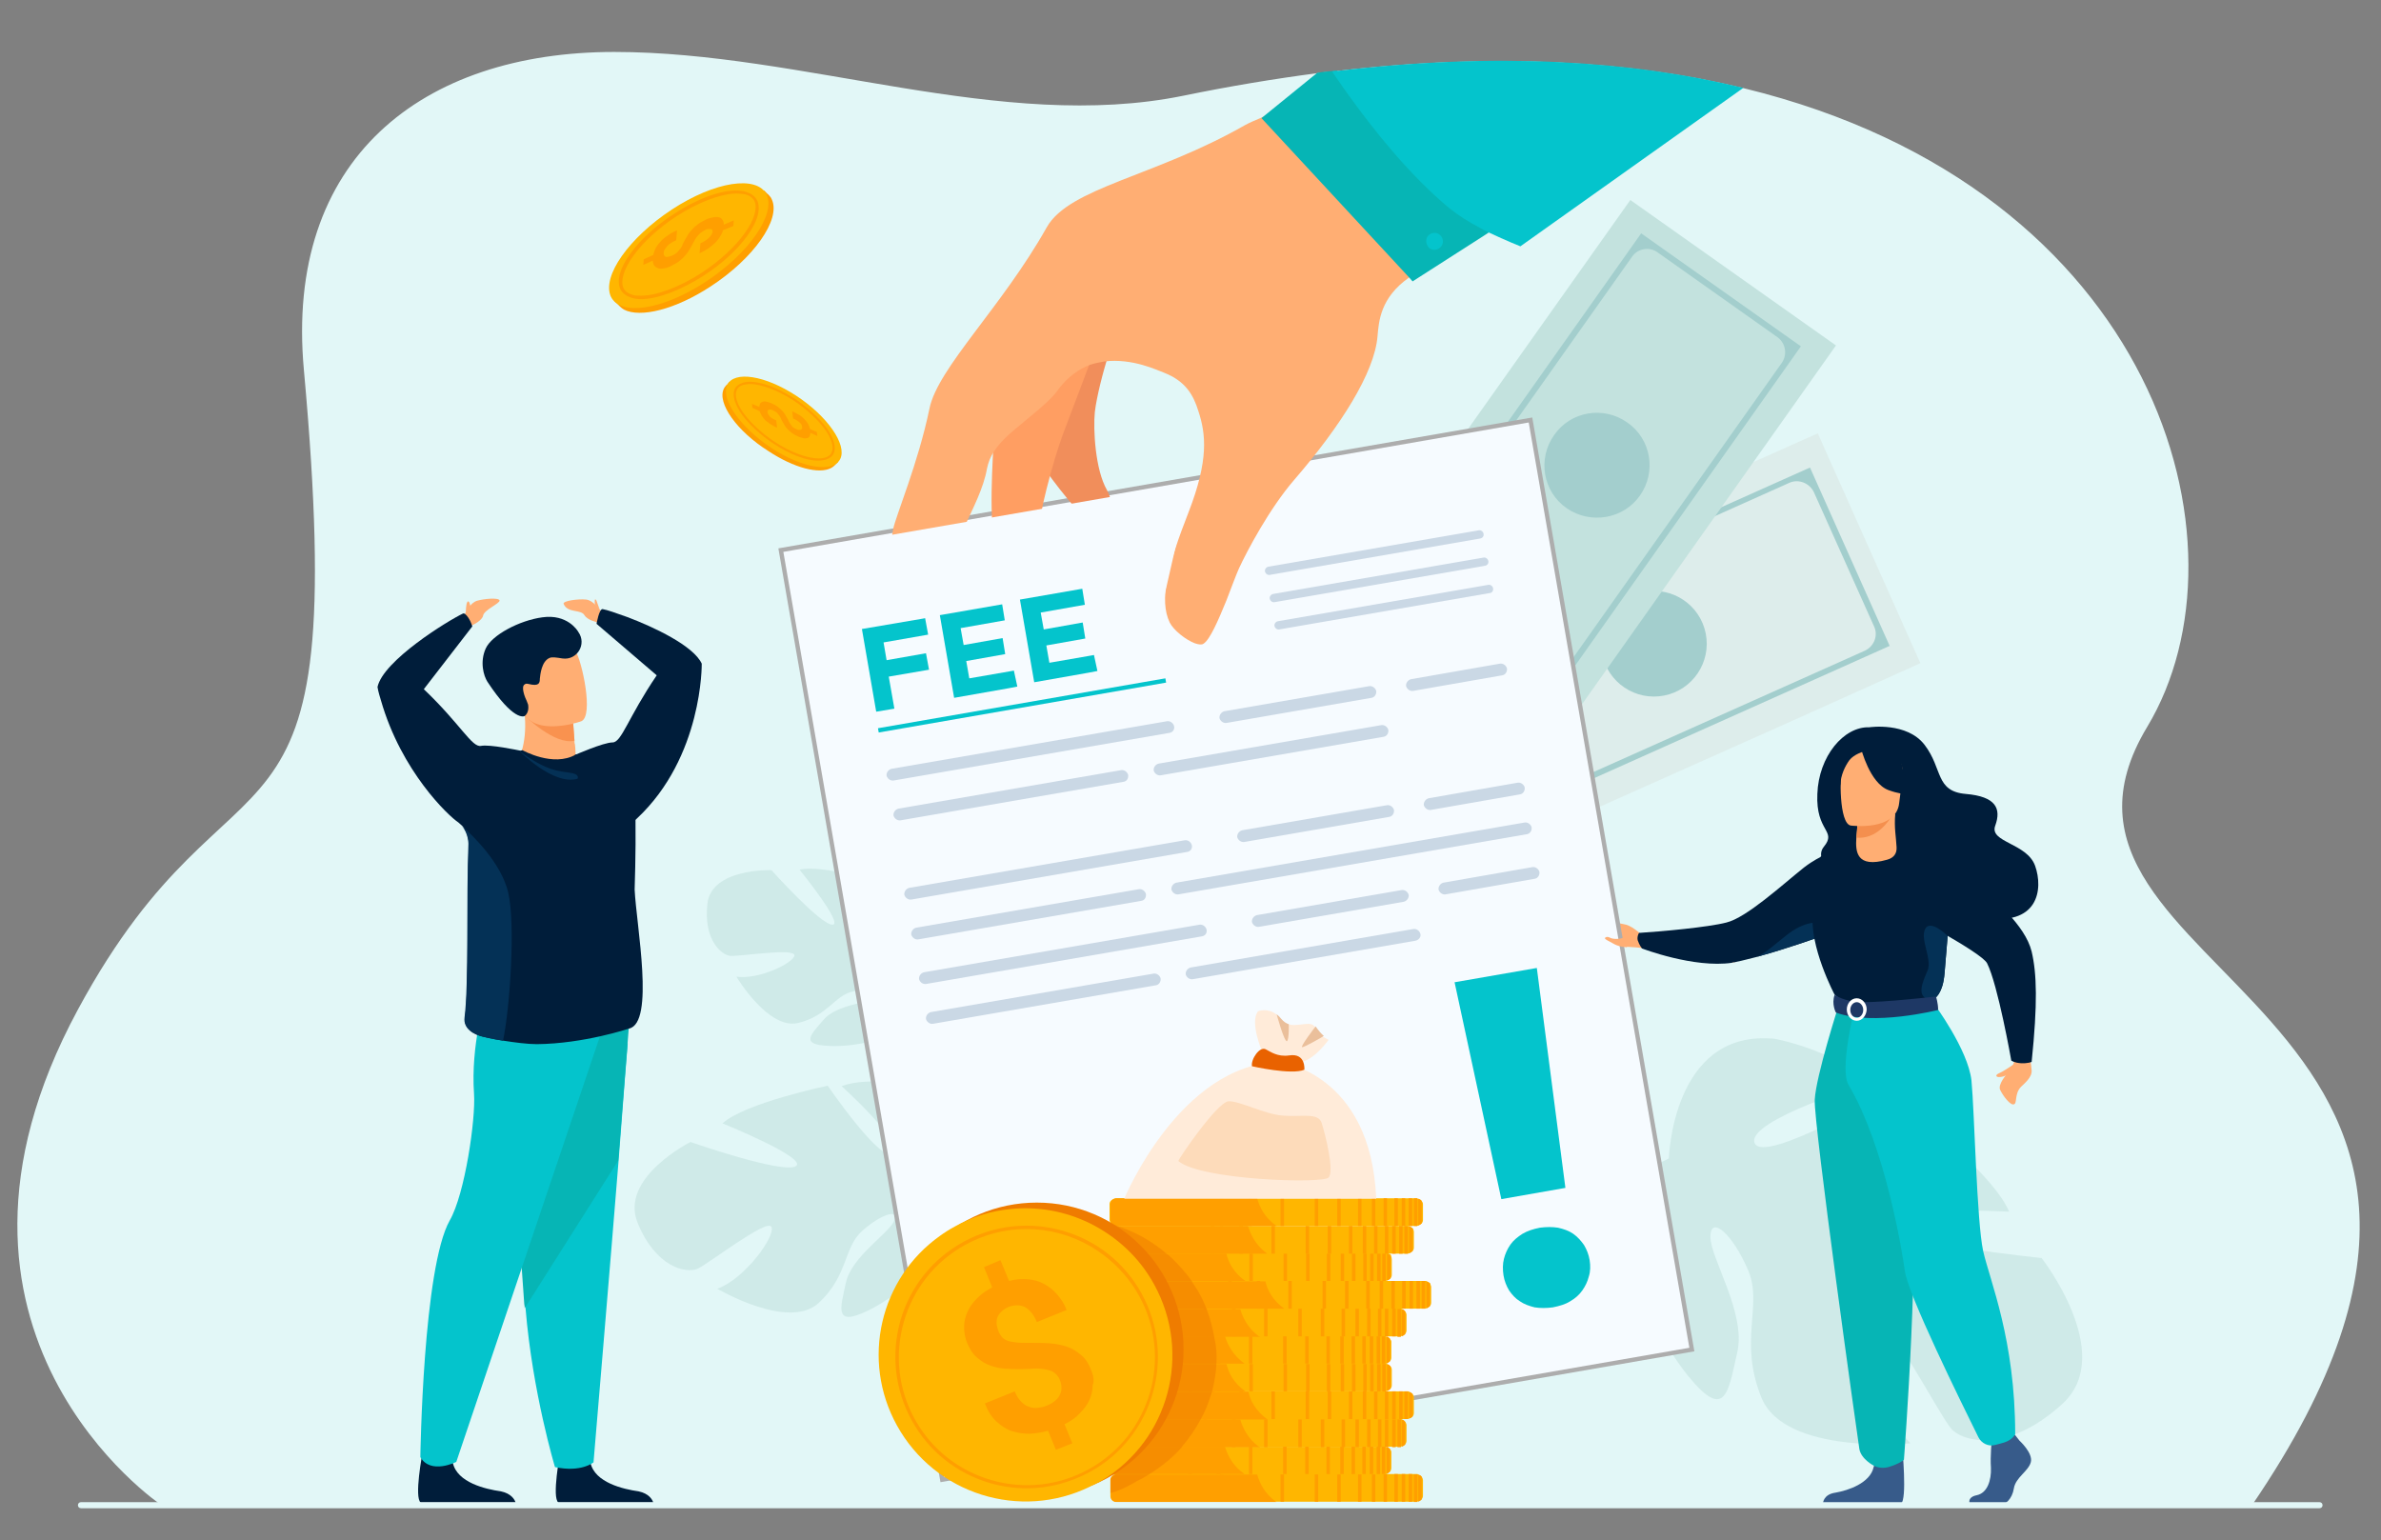 <?xml version="1.0" encoding="utf-8"?>
<!-- Generator: Adobe Illustrator 24.3.0, SVG Export Plug-In . SVG Version: 6.00 Build 0)  -->
<svg version="1.1" id="Layer_1" xmlns="http://www.w3.org/2000/svg" xmlns:xlink="http://www.w3.org/1999/xlink" x="0px" y="0px"
	 viewBox="0 0 550 355.8" style="enable-background:new 0 0 550 355.8;" xml:space="preserve">
<rect x="0" y="0" width="550" height="355.8" fill="#808080" stroke="none"/>
<style type="text/css">
	.st0{fill:#E2F7F7;}
	.st1{opacity:0.62;fill:#C3E2DE;enable-background:new    ;}
	.st2{fill:#DDEDEB;}
	.st3{fill:#A3CECD;}
	.st4{fill:#C3E2DE;}
	.st5{fill:#001D3A;}
	.st6{fill:#FFAE73;}
	.st7{fill:#043156;}
	.st8{fill:#F8CAA4;}
	.st9{fill:#375B8A;}
	.st10{fill:#06B5B5;}
	.st11{fill:#04C4CC;}
	.st12{fill:#F48F4E;}
	.st13{fill:#1E3865;}
	.st14{fill:#FFFFFF;}
	.st15{fill:#F9924F;}
	.st16{fill:#891D1C;}
	.st17{fill:#FF9F00;}
	.st18{fill:#FFB600;}
	.st19{fill:#F6FBFF;stroke:#ADADAD;stroke-width:1;stroke-miterlimit:10;}
	.st20{fill:#CAD8E5;}
	.st21{fill:#F18E5B;}
	.st22{fill:#FF9E62;}
	.st23{fill:#F6FBFF;}
	.st24{fill:#FFEBD9;}
	.st25{fill:#E96200;}
	.st26{fill:#EABF9B;}
	.st27{fill:#FDDBBA;}
	.st28{opacity:0.5;fill:#EF7C00;enable-background:new    ;}
	.st29{fill:#EF7C00;}
</style>
<g>
	<path class="st0" d="M520.2,347.7H37.3c0,0-59.6-39.9-19.3-114.5c36.7-68,63.3-25.6,52.2-147.7C65.7,36.6,97.6,12,141.9,12
		c43.7,0,89.4,18.7,131.5,10.1c10.7-2.2,21-3.9,30.9-5.2c1.2-0.2,2.3-0.3,3.5-0.4c0.3,0,0.6-0.1,1-0.1c37-4.3,68.2-2.3,94.1,4
		C498.4,43.7,521.2,126,496,167.9C461,226,599.4,231.7,520.2,347.7z"/>
	<path class="st1" d="M431.6,250.2c0,0-28.2,8.6-26.3,13.8s30.8-11.8,30.8-11.8s24,17.9,28,27.7c0,0-32.8-1.7-29.7,2.8
		c3.1,4.5,37.2,7.9,37.2,7.9s17.3,22.1,4.9,33.6c-12.5,11.5-23,9-25.8,5.8s-14.7-26.6-17.4-24.4c-2.7,2.2,0.7,20.4,8,27.8
		c0,0-28.9,2.8-34.4-10.5c-5.4-13.3,0.4-21.4-3.1-29.5c-3.5-8.2-8.6-12.8-8.7-7.8s8.3,17.6,6.2,26.8c-2.1,9.2-2.7,16-11.3,5.5
		c-8.6-10.5-18.1-32.5-11.3-41.4c0.3-0.4,0.6-0.8,0.9-1.1c-0.6,0.6-0.9,1.1-0.9,1.1c-2.4-1.5-10.2-1.6-16-1.4
		c-1,0.1-2.3,0.2-4.2,0.2l0,0c-0.8,0-1.5,0.1-2,0.1c-12.6,1.3-29.4,12.9-29.4,12.9l-2-2.2c15.2-15,35.2-13,35.2-13
		c15.1,0.2,25.2-5.5,25.2-5.5s0.8-29.3,23.6-27.7C409.1,239.6,424.2,242.6,431.6,250.2z"/>
	<g>
		<polygon class="st2" points="319.2,145.1 343,198.2 413.8,166.6 413.8,166.6 443.6,153.2 419.9,100.1 364.1,125 		"/>
		<g>
			<path class="st3" d="M418.1,108l18.4,41.2L346,189.7l-18.4-41.2L418.1,108z M350.5,186.2l80.3-35.9c2.1-1,3.1-3.5,2.1-5.6
				l-13.9-31c-1-2.1-3.5-3.1-5.6-2.2l-80.2,35.9c-2.1,0.9-3.1,3.4-2.1,5.5L345,184C346,186.2,348.4,187.2,350.5,186.2z"/>
		</g>
		
			<ellipse transform="matrix(0.981 -0.193 0.193 0.981 -21.526 76.38)" class="st3" cx="382.1" cy="148.9" rx="12.2" ry="12.2"/>
	</g>
	<g>
		<polygon class="st4" points="312.9,136.2 360.4,169.8 405.2,106.5 405.2,106.5 424.1,79.8 376.6,46.2 341.3,96 		"/>
		<g>
			<path class="st3" d="M379.1,53.9L416,80l-57.2,80.9l-36.9-26.1L379.1,53.9z M360.8,155.6l50.8-71.8c1.3-1.9,0.9-4.5-1-5.9
				l-27.7-19.6c-1.9-1.4-4.6-0.9-5.9,1l-50.8,71.8c-1.3,1.9-0.9,4.5,1,5.8l27.8,19.7C356.9,157.9,359.5,157.5,360.8,155.6z"/>
		</g>
		<path class="st3" d="M378.8,114.5c3.9-5.5,2.6-13.1-2.9-16.9c-5.5-3.9-13.1-2.6-16.9,2.9c-3.9,5.5-2.6,13.1,2.9,16.9
			C367.4,121.2,375,119.9,378.8,114.5z"/>
	</g>
	<g>
		<path class="st5" d="M431.8,168c0,0,8.7-1.3,12.8,4.1c4.2,5.5,2.4,10.7,9.5,11.3c7,0.6,8.2,3.4,6.8,7.3c-1.5,3.9,7.3,4,9.2,9.3
			c1.9,5.3,0.9,14.3-12.4,11.9c-13.4-2.4-18.3-10.5-24.5-8.4c-6.2,2.2-15-4.1-11.9-7.9c3.1-3.8-1.9-3.4-1.5-12.2
			C420.1,174.7,425.9,167.8,431.8,168z"/>
		<path class="st6" d="M379.9,216.6c0,0-2.4-2.5-4.3-3c-2.1-0.5-5-1-5.4-0.4c-0.4,0.8,3.4,2.1,3.9,3s-0.3,0.8-1.8,0.7
			s-0.9,0.4-0.7,0.4c0.3,0.1,2.4,1.2,3.1,1.3c0.2,0,0.5,0.1,1,0.1c1.1,0.1,2.7,0.1,4.1,0.4C379.9,219.2,380.4,217.5,379.9,216.6z"/>
		<path class="st5" d="M378.3,217.2c0.4,1.2,1,1.9,1,1.9s12,4.6,20.8,3.3c0.3,0,0.6-0.1,0.9-0.2c1.6-0.3,3.3-0.8,5-1.2
			c7.3-2,14.7-4.7,14.7-4.7s0.2-0.6,0.4-1.6c0.9-4.2,3-15.1-0.4-16.8c0,0-1.8,0.8-4,2.5c-5,4-13.3,11.6-17.9,12.7
			c-4.2,1.1-15.3,2.1-20.2,2.4C378.6,215.5,378.1,216.3,378.3,217.2z"/>
		<path class="st7" d="M412.6,216.1c-2.7,2.1-4.4,3.8-6.7,4.9c7.3-2,14.7-4.7,14.7-4.7s0.2-0.6,0.4-1.6l-0.8-1.6
			C420.2,213.1,416.9,212.6,412.6,216.1z"/>
		<path class="st8" d="M400,222.4c0.3,0,0.6-0.1,0.9-0.2C400.5,222.2,400.2,222.3,400,222.4z"/>
		<path class="st9" d="M466.5,332.8c0,0,3.2,2.9,2.6,5s-3.5,3.5-3.9,6s-2,3.9-3.4,3.9s-6.7,0-6.7,0s-1-1.8,1.5-2.3s3.4-3.5,3.3-6.3
			c-0.2-2.8,0.2-6.5,0.2-6.5l5.3-1.2L466.5,332.8z"/>
		<path class="st9" d="M439.4,334.2c0,0,1.2,12.4-0.3,13.1h-18c0,0,0-2.1,2.9-2.5c2.9-0.5,8-2.2,8.8-5.9
			C433.7,335.1,439.4,334.2,439.4,334.2z"/>
		<path class="st5" d="M423.8,229.8l11.3,8.9l10.8-7.7l0,0l0.9-0.3c0,0,1.8-0.9,2.3-5.1c0.1-0.5,0.4-5,0.8-9.4
			c0.4-4.8,0.8-9.7,0.8-9.7l-6.9-10.2c-14.4-3-23.2,1.5-23.2,1.5s-0.7,5.4-1.8,13C417.8,218.5,423.8,229.8,423.8,229.8z"/>
		<path class="st10" d="M424.7,232.3c0,0-5.2,16.2-5.5,21.7s9.9,78.2,10.3,80.7c0.4,2.4,3.4,3.9,3.4,3.9s1.4,0.8,3.3,0.3
			c2.7-0.8,3.6-1.7,3.6-1.7s4-51.8,1.5-70.3c-2.5-18.5-2.5-34.5-2.5-34.5L424.7,232.3L424.7,232.3z"/>
		<path class="st11" d="M446.7,231.8c0,0,7.9,10.6,8.7,17.8c0.7,7.2,1.2,32.4,2.7,39.4c1.6,7,7.4,20.5,7.4,42.3c0,0-0.6,1.3-2.5,1.9
			c-0.6,0.2-1.4,0.4-2.2,0.6c-1.5,0.4-3.1-0.4-3.8-1.8c-3.9-7.9-16.4-33.2-17-38.5c-0.5-3.7-4.4-28.4-13-42.9
			c-2.1-3.5,1.3-17.3,1.3-17.3L446.7,231.8z"/>
		<path class="st6" d="M435.9,198.6c1.5-0.4,2.3-1.4,2.2-2.9c-0.1-2.3-0.6-4.5-0.3-7.7h-0.5l-8.1,0.7l-0.4,4.9
			C428.6,196.7,428.8,200.6,435.9,198.6z"/>
		<path class="st12" d="M429.2,188.6c0,0-0.1,2.5-0.4,4.9c4.5,0.4,7.3-3.4,8.5-5.5L429.2,188.6z"/>
		<path class="st6" d="M427.5,190.7c0,0,10.5,1.4,11.2-5.2c0.7-6.5,2.6-10.8-4.1-11.9c-6.7-1.1-8.2,1.2-9,3.3
			C424.9,179,424.8,190.2,427.5,190.7z"/>
		<path class="st5" d="M429.9,172.9c0,0,2,8,6.3,9.6s6.3,0.7,6.3,0.7s-3.1-3.1-3.3-7.8C439.3,175.3,432.5,169.5,429.9,172.9z"/>
		<path class="st5" d="M430.5,173.6c0,0-2.2,0.6-3.3,2c-1,1.4-2,3.4-2.1,5.8c0,0-1.6-5.5,1.2-8.1
			C429.3,170.5,430.5,173.6,430.5,173.6z"/>
		<g>
			<path class="st6" d="M465.6,244.1c0,0-0.8,3-1.4,3.4c-0.7,0.5-2.7,3-2.2,4.2c0.7,1.5,2.4,3.7,3.2,3.4c0.8-0.2,0.1-2.4,1.6-4
				c0.8-0.8,2.6-2.2,2.5-3.8s-0.5-3.5-0.5-3.5L465.6,244.1z"/>
			<path class="st6" d="M465.1,245.9c0,0-2.3,1.6-3.3,2c-1.1,0.5-0.6,0.9-0.1,0.9c0.6,0,1.3-0.1,2.3-0.7
				C465,247.4,465.6,245.8,465.1,245.9z"/>
		</g>
		<path class="st5" d="M443.8,196.3c0,0,6.3,1.5,10.4,5.4c6.5,6.1,13.6,12,15.1,18.1c1.2,5.1,1.4,12,0,25.5c0,0-0.9,0.4-2.5,0.3
			c-1.5-0.1-2.2-0.6-2.2-0.6s-3.1-17.6-5.6-22.5c-1.3-2.5-19-11.8-19-11.8L443.8,196.3z"/>
		<path class="st7" d="M445.9,231L445.9,231l0.9-0.3c0,0,1.8-0.9,2.3-5.1c0.1-0.5,0.4-5,0.8-9.4c0,0-4-4-5.2-1.6s1.6,6.8,0.6,9.5
			C444.2,226.7,442.4,230.3,445.9,231z"/>
		<path class="st13" d="M423.8,229.8c0,0,2.1,1.6,6.2,1.7c4.9,0.1,17.2-1.3,17.2-1.3s0.5,1.5,0.5,3.1c0,0-15,3.8-23.6,0.6
			C424.1,234,423,231.9,423.8,229.8z"/>
		<g>
			<path class="st14" d="M428.9,235.8c-1.2,0-2.3-1.1-2.3-2.6c0-1.4,1-2.6,2.3-2.6c1.2,0,2.3,1.1,2.3,2.6
				C431.1,234.7,430.1,235.8,428.9,235.8z M428.9,231.5c-0.8,0-1.5,0.8-1.5,1.8s0.7,1.8,1.5,1.8s1.5-0.8,1.5-1.8
				S429.7,231.5,428.9,231.5z"/>
		</g>
	</g>
	<path class="st1" d="M206,205.3c0,0,4.9,13.8,2.3,14.5c-2.6,0.7-4.3-15.8-4.3-15.8s-14.2-4.4-19.3-3.1c0,0,10.3,12.7,7.6,12.7
		c-2.7,0.1-14.1-12.6-14.1-12.6s-13.9-0.5-14.8,7.8c-0.9,8.3,3.2,11.8,5.3,12s14.9-1.9,14.8-0.1c-0.1,1.7-8.3,5.7-13.4,4.9
		c0,0,7.4,12.4,14.3,10.7c6.9-1.7,8.4-6.4,12.7-7.3c4.3-1,7.6-0.3,5.7,1.2c-2,1.5-9.5,1.8-12.5,5.3s-5.6,5.8,1.1,6.1
		c6.7,0.4,18.3-2.2,19.8-7.5c0.1-0.2,0.1-0.5,0.2-0.7c-0.1,0.4-0.2,0.7-0.2,0.7c1.3,0.5,3.6,3.6,5.3,6c0.2,0.4,0.6,1,1.2,1.7l0,0
		c0.2,0.3,0.4,0.6,0.5,0.8c3.2,5.4,3.5,15.5,3.5,15.5l1.4,0.2c1.5-10.5-5.2-17.9-5.2-17.9c-4.5-6-5.2-11.7-5.2-11.7
		s11.4-8.9,4.1-17.5C216.8,211.3,211.2,206.1,206,205.3z"/>
	<path class="st1" d="M194.4,250.9c0,0,14.4,12.9,11.8,15.5c-2.6,2.5-15-15.6-15-15.6s-19.2,4-24.3,8.7c0,0,20,8.1,16.9,9.9
		s-24.3-5.6-24.3-5.6s-16.5,8.3-12.2,18.7c4.2,10.3,11.2,11.7,13.8,10.6c2.5-1.1,16.1-11.7,17.1-9.7c1,2.1-6.1,12-12.5,14.3
		c0,0,16.4,9.7,23.4,3.3c6.9-6.4,5.7-12.8,10.1-16.7c4.4-3.9,8.7-5.2,7.3-2.2s-9.8,8.2-11.1,14.2s-2.8,10.3,5.2,6.4
		s19.8-14.3,18.2-21.5c-0.1-0.3-0.1-0.6-0.2-0.9c0.2,0.6,0.2,0.9,0.2,0.9c1.9-0.2,6.5,1.9,9.9,3.6c0.5,0.3,1.3,0.7,2.5,1.3l0,0
		c0.5,0.3,0.9,0.5,1.1,0.6c7.1,4.3,13.9,15.8,13.9,15.8l1.8-0.7c-4.9-13.2-17.3-17.5-17.3-17.5c-9-4.1-13.5-10.3-13.5-10.3
		s7.6-17.7-6.3-23.1C210.7,250.9,200.9,248.5,194.4,250.9z"/>
	<g>
		<path class="st6" d="M111.6,142.2c-0.2,1.1-2.3,2.2-2.8,2.3c-0.5-1.3-1.5-2.6-1.5-2.5c0.1-0.1,0.1-0.2,0.2-0.4
			c0.5-0.9,1.4-2.4,2.6-2.8c1.7-0.5,5.1-0.8,5.3-0.1C115.5,139.4,111.8,140.9,111.6,142.2z"/>
		<path class="st5" d="M119.1,347.1H97.2c-1.6-1.1,0.4-11.5,0.4-11.5s6-2.3,7,2.3c1,4.6,7.6,6.1,11.1,6.6
			C118.1,345,118.9,346.4,119.1,347.1z"/>
		<path class="st5" d="M150.9,347.1H129c-1.6-1.1,0.4-11.5,0.4-11.5s6-2.3,7,2.3c1,4.6,7.6,6.1,11.1,6.6
			C149.9,345,150.7,346.4,150.9,347.1z"/>
		<path class="st11" d="M145,241c0,0-1,12.3-2.1,27c-1.6,20.1-5.8,69.8-5.8,69.8s-2.8,2.4-8.9,1.1c0,0-5.2-17.2-6.8-36.7
			c0-0.3,0-0.6-0.1-1c-1.5-19.9-3.7-61.9-3.7-61.9L145,241z"/>
		<path class="st10" d="M145.3,236.8c0,0-1.3,16.5-2.5,31.3l-21.6,34.1c0-0.3,0-0.6-0.1-1c-1.5-19.9-3.7-61.9-3.7-61.9L145.3,236.8z
			"/>
		<path class="st11" d="M140.5,233.7l-35.1,104c0,0-5.9,3-8.3-1.1c0,0,0.6-43.8,6.8-54.7c3.5-6.1,6-23.4,5.6-29.2
			c-0.8-11.4,2.6-22,2.6-22L140.5,233.7z"/>
		<path class="st6" d="M132.1,179.4c-2.4,1.3-4.7,1.3-6.7,0.9c-1.8-0.4-3.4-1.2-4.6-1.9S119,177,119,177s0.1-0.1,0.2-0.3
			c0.7-1.2,2.8-5.5,1.9-12.5c0-0.1,0.7,0,1.7,0.3c3.1,0.7,9.3,2.5,9.6,2.6l0,0c0,0,0.1,1.5,0.3,4.1c0,0.2,0,0.5,0.1,0.7
			c0,0.3,0.1,0.6,0.1,1C133.2,175.5,132.1,179.4,132.1,179.4z"/>
		<path class="st15" d="M132.7,171.1c-4.6,1.1-11.5-5.8-11.5-5.8c0.5-0.4,1-0.7,1.6-0.9c3.1,0.7,9.3,2.5,9.6,2.6l0,0
			C132.4,167,132.5,168.4,132.7,171.1z"/>
		<path class="st6" d="M139,141.4c0,0-1.8-2.7-3.6-2.9s-5.5,0.3-5.2,1c0.9,2.2,4,1.2,4.8,2.6c0.7,1.2,3.1,1.7,3.1,1.7L139,141.4z"/>
		<path class="st6" d="M134.3,166.6c0,0-1.9,0.7-4.3,1c-3.6,0.5-8.2,0.2-9.7-4.1c-2.5-7.2-5.6-11.6,1.6-14.5
			c3.9-1.6,6.4-1.7,8.1-1.1c1.5,0.5,2.3,1.6,3,2.6C134.4,152.7,137.2,165.3,134.3,166.6z"/>
		<path class="st5" d="M133.6,146c2,2.8-0.3,6.6-3.7,6.1c-1.3-0.2-2.4-0.4-3-0.1c-1.8,0.8-2.1,3.8-2.2,4.8c0,1-0.2,1.8-2.6,1.2
			c-0.4-0.1-0.7-0.1-0.9,0.1c-0.9,0.5,0,2.9,0.5,3.9c0.1,0.3,0.2,0.5,0.3,0.8c0.1,0.7,0.1,1.9-0.8,2.6c-0.2,0.1-2.6,1.2-8.6-7.9
			c-0.9-1.4-1.8-4.6-0.4-7.7c1.4-3.1,7.8-6.5,13.1-7.2C131,141.8,133.4,145.6,133.6,146z"/>
		<path class="st5" d="M147.1,189.1c-17.4,16.2-14.3-14.7-14.3-14.7s6.6-2.9,8.7-2.9c2.1,0,3.6-5.8,10.2-15.5l0,0l0,0l-13.9-11.9
			c0,0,0.6-3.5,1.4-3.4c1.1,0.2,3.1,0.9,5.6,1.8c6.4,2.4,15.4,6.7,17.3,10.8C162.1,153.3,162.4,174.8,147.1,189.1z"/>
		<path class="st16" d="M132.3,143.4L132.3,143.4L132.3,143.4z"/>
		<path class="st5" d="M145.3,237.6c0,0-10.4,3.5-21.3,3.6c-2.1,0-5.2-0.4-7.7-0.8c-2.6-0.4-4.6-0.9-4.6-0.9
			c-2.2-0.5-4.6-1.9-4.3-4.4c1-7.6,0.4-27.7,0.9-40.2c0,0,0-2.4-1.5-4.1l0,0c-0.3-0.3-0.6-0.5-0.9-0.8c-2.3-1.5-13.2-11.8-17.9-28.2
			c-0.6-1.9-0.8-3-0.8-3.1l0,0l0,0c1.3-6.1,16.2-15.3,19.8-17c0.1,0,0.2,0,0.4,0.1l0,0c1.2,1,1.7,2.9,1.7,2.9l0,0l-11.2,14.5
			c8.5,8.1,11.1,13.5,13.2,13.1c2-0.4,8.6,1,9.1,1.1c0.2,0,0.3-0.1,0.5-0.1c0,0,7.1,4,12.3,1h0.1c1.3,0.2,10.4,1.7,12.6,4
			c0.8,0.8,1,5.7,1.1,11.1c0.1,7.5-0.2,16.1-0.2,16.1C147,213.8,151.3,236.3,145.3,237.6z"/>
		<path class="st7" d="M120,173.5c0,0,7.8,8,13.4,6.4c0,0,0.7-1.1-1.8-1.4C129.1,178.1,126.4,178.2,120,173.5z"/>
		<path class="st7" d="M116.2,240.4c-2.6-0.4-4.6-0.9-4.6-0.9c-2.2-0.5-4.6-1.9-4.3-4.4c1-7.6,0.4-27.7,0.9-40.2c0,0,0-2.4-1.5-4.1
			c2.4,2.1,9.1,8.5,10.7,15.4C119.1,213.5,117.8,232.8,116.2,240.4z"/>
		<path class="st6" d="M107.6,141.6c0,0,0-2.2,0.4-2.6c0.4-0.4,0.6,0.8,0.7,1.2C108.8,140.6,107.6,141.6,107.6,141.6z"/>
		<path class="st6" d="M138.5,140.7c0,0-0.6-1.5-0.7-1.9c-0.1-0.4-0.4-0.4-0.4-0.2c0,0.3-0.1,0.8,0.1,1.1
			C137.6,140.1,138.5,140.7,138.5,140.7z"/>
	</g>
	<g>
		<path class="st17" d="M178.3,46.1c-0.1-0.3-0.3-0.6-0.5-0.8l0,0l0,0c-0.2-0.2-0.3-0.4-0.5-0.5l-0.8-0.8l-0.2,0.1
			c-3.9-1.9-11.8,0.1-19.9,5.4c-9.8,6.4-16,15.1-14.2,19.8l-0.3,0.2l1.1,1.1c0.1,0.1,0.1,0.1,0.2,0.2l0,0l0,0
			c0.3,0.3,0.6,0.5,0.9,0.7l0,0l0,0c3.8,2,11.9,0,20-5.3C174.1,59.7,180.4,50.7,178.3,46.1z"/>
		<path class="st18" d="M155.2,48.4c9.9-6.5,19.7-8,21.9-3.4c2.1,4.6-4.2,13.6-14.1,20.1c-9.9,6.5-19.7,8-21.9,3.4
			C139,63.8,145.3,54.9,155.2,48.4z"/>
		<g>
			<path class="st17" d="M148.1,69.1c-0.8,0-1.5-0.1-2.2-0.3c-1.2-0.4-2.1-1-2.6-2c-0.9-2-0.1-4.9,2.3-8.2c2.3-3.2,5.9-6.5,10.1-9.2
				l0,0c6.4-4.2,12.9-6.2,16.6-5.1c1.2,0.4,2.1,1,2.6,2c0.9,2,0.1,4.9-2.3,8.2c-2.3,3.2-5.9,6.5-10.1,9.2
				C157.2,67.1,151.8,69.1,148.1,69.1z M170.2,44.7c-3.6,0-8.9,2-14,5.3c-4.1,2.7-7.6,5.9-9.9,9.1c-2.2,3-3,5.8-2.3,7.4
				c0.4,0.8,1.1,1.3,2.1,1.6c0.6,0.2,1.2,0.2,2,0.2c3.6,0,8.9-2,14-5.3c4.1-2.7,7.6-5.9,9.9-9.1c2.2-3,3-5.8,2.3-7.4
				c-0.4-0.8-1.1-1.3-2.1-1.6C171.5,44.8,170.9,44.7,170.2,44.7z"/>
		</g>
		<g>
			<path class="st17" d="M155.1,59.1c0.3-0.1,0.6-0.3,0.8-0.4c0.2-0.2,0.5-0.3,0.7-0.6c0.2-0.2,0.4-0.5,0.6-0.7
				c0.2-0.3,0.4-0.6,0.5-1c0.3-0.6,0.6-1.2,1-1.8c0.3-0.6,0.7-1.1,1.1-1.5c0.4-0.5,0.9-0.9,1.4-1.3c0.5-0.4,1.2-0.7,1.9-1.1
				c0.6-0.3,1.2-0.4,1.7-0.5s0.9-0.1,1.3,0c0.4,0.1,0.6,0.3,0.8,0.6s0.3,0.6,0.3,1.1l2.3-1l-0.1,1.3l-2.4,1c-0.1,0.5-0.4,1-0.7,1.5
				s-0.7,1-1.1,1.4c-0.5,0.4-1,0.9-1.6,1.3c-0.6,0.4-1.3,0.8-2,1.1l0.2-2.3c0.9-0.4,1.5-0.8,2-1.3s0.7-0.9,0.8-1.3
				c0-0.2,0-0.4-0.1-0.5s-0.2-0.2-0.4-0.2s-0.4,0-0.6,0c-0.2,0.1-0.5,0.1-0.7,0.3c-0.3,0.1-0.5,0.3-0.7,0.4
				c-0.2,0.1-0.4,0.3-0.6,0.5c-0.2,0.2-0.4,0.5-0.6,0.7c-0.2,0.3-0.4,0.6-0.6,1c-0.3,0.6-0.7,1.2-1,1.8c-0.3,0.5-0.7,1.1-1.1,1.5
				c-0.4,0.5-0.9,0.9-1.4,1.3c-0.5,0.4-1.2,0.7-1.9,1.1c-0.6,0.3-1.2,0.5-1.7,0.5c-0.5,0.1-0.9,0.1-1.3-0.1
				c-0.3-0.1-0.6-0.3-0.8-0.6s-0.3-0.7-0.3-1.1l-2.2,1l0.1-1.3l2.2-1c0.1-0.5,0.3-0.9,0.5-1.5c0.3-0.5,0.6-1,1.1-1.5
				c0.4-0.5,1-1,1.6-1.4c0.6-0.5,1.4-0.9,2.3-1.3l-0.2,2.3c-0.5,0.2-1,0.5-1.3,0.7c-0.4,0.2-0.6,0.5-0.9,0.8
				c-0.2,0.3-0.4,0.5-0.5,0.7s-0.2,0.5-0.2,0.7s0,0.4,0.1,0.6c0.1,0.1,0.2,0.2,0.3,0.3c0.2,0.1,0.3,0.1,0.6,0
				C154.6,59.3,154.8,59.2,155.1,59.1z"/>
		</g>
	</g>
	<g>
		<path class="st17" d="M167.2,89.8c0.1-0.2,0.2-0.4,0.4-0.6l0,0l0,0c0.1-0.1,0.2-0.3,0.4-0.4l0.5-0.6l0.1,0.1
			c2.8-1.4,8.6,0.1,14.5,3.9c7.1,4.6,11.6,11,10.3,14.4l0.2,0.1l-0.8,0.8l-0.1,0.1l0,0l0,0c-0.2,0.2-0.4,0.3-0.7,0.5l0,0l0,0
			c-2.8,1.5-8.6,0-14.5-3.9C170.2,99.6,165.6,93.1,167.2,89.8z"/>
		<path class="st18" d="M183.9,91.4c-7.2-4.7-14.3-5.8-15.9-2.5c-1.6,3.3,3,9.8,10.2,14.6c7.2,4.7,14.3,5.8,15.9,2.5
			C195.7,102.7,191.1,96.1,183.9,91.4z"/>
		<g>
			<path class="st17" d="M178.7,102.5c-3-2-5.6-4.4-7.3-6.7c-1.7-2.4-2.3-4.5-1.7-5.9c0.3-0.7,1-1.2,1.9-1.5c2.7-0.8,7.4,0.7,12,3.7
				l0,0c3,2,5.6,4.4,7.3,6.7c1.7,2.4,2.3,4.5,1.7,5.9c-0.3,0.7-1,1.2-1.9,1.5c-0.5,0.1-1,0.2-1.6,0.2
				C186.4,106.5,182.5,105,178.7,102.5z M171.7,88.9c-0.7,0.2-1.3,0.6-1.5,1.2c-0.6,1.2,0,3.2,1.6,5.4c1.7,2.3,4.2,4.6,7.2,6.6
				c3.7,2.4,7.5,3.8,10.2,3.8c0.5,0,1-0.1,1.4-0.2c0.7-0.2,1.3-0.6,1.5-1.2c0.6-1.2,0-3.2-1.6-5.4c-1.7-2.3-4.2-4.6-7.2-6.6
				c-3.7-2.4-7.5-3.8-10.2-3.8C172.6,88.8,172.1,88.8,171.7,88.9z"/>
		</g>
		<g>
			<path class="st17" d="M184.5,99.3c0.2,0,0.3,0,0.4,0c0.1,0,0.2-0.1,0.3-0.2s0.1-0.2,0.1-0.4c0-0.2-0.1-0.3-0.1-0.5
				c-0.1-0.2-0.2-0.4-0.4-0.5c-0.2-0.2-0.4-0.4-0.6-0.5c-0.3-0.2-0.6-0.4-1-0.5L183,95c0.6,0.3,1.2,0.6,1.7,0.9s0.9,0.7,1.2,1
				c0.3,0.4,0.6,0.7,0.8,1.1s0.3,0.7,0.4,1.1l1.6,0.7l0.1,0.9l-1.6-0.7c0,0.3-0.1,0.6-0.2,0.8c-0.1,0.2-0.3,0.4-0.6,0.4
				c-0.3,0.1-0.6,0.1-0.9,0c-0.4-0.1-0.8-0.2-1.2-0.4c-0.5-0.2-1-0.5-1.4-0.8s-0.7-0.6-1-0.9s-0.6-0.7-0.8-1.1s-0.5-0.8-0.7-1.3
				c-0.1-0.3-0.3-0.5-0.4-0.7c-0.1-0.2-0.3-0.4-0.4-0.5c-0.1-0.2-0.3-0.3-0.5-0.4s-0.3-0.2-0.5-0.3c-0.2-0.1-0.4-0.1-0.5-0.2
				c-0.2,0-0.3,0-0.4,0c-0.1,0-0.2,0.1-0.3,0.2s-0.1,0.2-0.1,0.4c0,0.3,0.2,0.6,0.5,1c0.3,0.3,0.8,0.6,1.5,0.9l0.2,1.7
				c-0.5-0.2-1-0.5-1.5-0.8c-0.4-0.3-0.8-0.6-1.2-0.9c-0.3-0.3-0.6-0.7-0.8-1c-0.2-0.4-0.4-0.7-0.5-1.1l-1.7-0.8l-0.1-0.9l1.7,0.7
				c0-0.3,0.1-0.6,0.2-0.8c0.1-0.2,0.3-0.3,0.6-0.4s0.6-0.1,0.9,0c0.4,0.1,0.8,0.2,1.2,0.4c0.5,0.2,1,0.5,1.4,0.8s0.7,0.6,1,0.9
				s0.6,0.7,0.8,1.1s0.5,0.8,0.7,1.3c0.1,0.3,0.3,0.5,0.4,0.7c0.1,0.2,0.3,0.4,0.4,0.5c0.1,0.2,0.3,0.3,0.5,0.4s0.4,0.2,0.6,0.3
				C184.2,99.3,184.4,99.3,184.5,99.3z"/>
		</g>
	</g>
	<g>
		
			<rect x="197.7" y="110.6" transform="matrix(0.985 -0.171 0.171 0.985 -33.274 51.944)" class="st19" width="175.8" height="218"/>
		<g>
			<g>
				<path class="st11" d="M367.2,291.1c-0.2-1.3-0.7-2.5-1.3-3.5c-0.7-1-1.5-1.9-2.5-2.6s-2.2-1.1-3.5-1.4c-1.3-0.2-2.7-0.2-4.2,0
					c-1.5,0.3-2.8,0.7-4,1.4c-1.1,0.7-2.1,1.5-2.8,2.5c-0.7,1-1.2,2.1-1.5,3.3c-0.3,1.2-0.3,2.5-0.1,3.8c0.2,1.3,0.7,2.5,1.3,3.5
					c0.7,1,1.5,1.9,2.5,2.5c1,0.7,2.2,1.1,3.4,1.4c1.3,0.2,2.7,0.2,4.2,0c1.5-0.3,2.9-0.7,4-1.4c1.2-0.7,2.1-1.5,2.8-2.5
					c0.7-1,1.2-2,1.5-3.2C367.4,293.7,367.4,292.4,367.2,291.1z M355,223.6l-19,3.3l10.8,50.1l14.8-2.6L355,223.6z"/>
			</g>
		</g>
		<g>
			<g>
				<path class="st20" d="M341.9,124.4l-48.6,8.4c-0.5,0.1-1-0.3-1.1-0.8l0,0c-0.1-0.5,0.3-1,0.8-1.1l48.6-8.4
					c0.5-0.1,1,0.3,1.1,0.8l0,0C342.8,123.8,342.5,124.3,341.9,124.4z"/>
				<path class="st20" d="M343,130.7l-48.6,8.4c-0.5,0.1-1-0.3-1.1-0.8l0,0c-0.1-0.5,0.3-1,0.8-1.1l48.6-8.4c0.5-0.1,1,0.3,1.1,0.8
					l0,0C343.9,130.1,343.6,130.6,343,130.7z"/>
				<path class="st20" d="M344.1,137l-48.6,8.4c-0.5,0.1-1-0.3-1.1-0.8l0,0c-0.1-0.5,0.3-1,0.8-1.1l48.6-8.4c0.5-0.1,1,0.3,1.1,0.8
					l0,0C345,136.5,344.6,137,344.1,137z"/>
			</g>
			<path class="st20" d="M316.8,161.2l-33.5,5.8c-0.7,0.1-1.4-0.4-1.6-1.1l0,0c-0.1-0.7,0.4-1.4,1.1-1.6l33.5-5.8
				c0.7-0.1,1.4,0.4,1.6,1.1l0,0C318,160.4,317.5,161.1,316.8,161.2z"/>
			<path class="st20" d="M347,156l-20.6,3.6c-0.7,0.1-1.4-0.4-1.6-1.1l0,0c-0.1-0.7,0.4-1.4,1.1-1.6l20.6-3.6
				c0.7-0.1,1.4,0.4,1.6,1.1l0,0C348.2,155.2,347.7,155.9,347,156z"/>
			<path class="st20" d="M270.1,169.3l-63.7,11c-0.7,0.1-1.4-0.4-1.6-1.1l0,0c-0.1-0.7,0.4-1.4,1.1-1.6l63.7-11
				c0.7-0.1,1.4,0.4,1.6,1.1l0,0C271.4,168.5,270.9,169.2,270.1,169.3z"/>
			<path class="st20" d="M259.5,180.6l-51.5,8.9c-0.7,0.1-1.4-0.4-1.6-1.1l0,0c-0.1-0.7,0.4-1.4,1.1-1.6l51.5-8.9
				c0.7-0.1,1.4,0.4,1.6,1.1l0,0C260.7,179.8,260.3,180.5,259.5,180.6z"/>
			<path class="st20" d="M319.6,170.2l-51.5,8.9c-0.7,0.1-1.4-0.4-1.6-1.1l0,0c-0.1-0.7,0.4-1.4,1.1-1.6l51.5-8.9
				c0.7-0.1,1.4,0.4,1.6,1.1l0,0C320.8,169.4,320.3,170.1,319.6,170.2z"/>
			<g>
				<path class="st20" d="M320.9,188.7l-33.5,5.8c-0.7,0.1-1.4-0.4-1.6-1.1l0,0c-0.1-0.7,0.4-1.4,1.1-1.6l33.5-5.8
					c0.7-0.1,1.4,0.4,1.6,1.1l0,0C322.1,187.9,321.6,188.6,320.9,188.7z"/>
				<path class="st20" d="M351.1,183.5l-20.6,3.6c-0.7,0.1-1.4-0.4-1.6-1.1l0,0c-0.1-0.7,0.4-1.4,1.1-1.6l20.6-3.6
					c0.7-0.1,1.4,0.4,1.6,1.1l0,0C352.3,182.7,351.8,183.4,351.1,183.5z"/>
				<path class="st20" d="M274.2,196.8l-63.7,11c-0.7,0.1-1.4-0.4-1.6-1.1l0,0c-0.1-0.7,0.4-1.4,1.1-1.6l63.7-11
					c0.7-0.1,1.4,0.4,1.6,1.1l0,0C275.5,196,275,196.7,274.2,196.8z"/>
				<path class="st20" d="M263.6,208.1l-51.5,8.9c-0.7,0.1-1.4-0.4-1.6-1.1l0,0c-0.1-0.7,0.4-1.4,1.1-1.6l51.5-8.9
					c0.7-0.1,1.4,0.4,1.6,1.1l0,0C264.8,207.3,264.4,208,263.6,208.1z"/>
				<path class="st20" d="M352.7,192.7l-80.5,13.9c-0.7,0.1-1.4-0.4-1.6-1.1l0,0c-0.1-0.7,0.4-1.4,1.1-1.6l80.5-13.9
					c0.7-0.1,1.4,0.4,1.6,1.1l0,0C353.9,191.9,353.4,192.6,352.7,192.7z"/>
			</g>
			<g>
				<path class="st20" d="M324.3,208.3l-33.5,5.8c-0.7,0.1-1.4-0.4-1.6-1.1l0,0c-0.1-0.7,0.4-1.4,1.1-1.6l33.5-5.8
					c0.7-0.1,1.4,0.4,1.6,1.1l0,0C325.5,207.4,325,208.1,324.3,208.3z"/>
				<path class="st20" d="M354.5,203l-20.6,3.6c-0.7,0.1-1.4-0.4-1.6-1.1l0,0c-0.1-0.7,0.4-1.4,1.1-1.6l20.6-3.6
					c0.7-0.1,1.4,0.4,1.6,1.1l0,0C355.7,202.2,355.2,202.9,354.5,203z"/>
				<path class="st20" d="M277.6,216.3l-63.7,11c-0.7,0.1-1.4-0.4-1.6-1.1l0,0c-0.1-0.7,0.4-1.4,1.1-1.6l63.7-11
					c0.7-0.1,1.4,0.4,1.6,1.1l0,0C278.9,215.5,278.4,216.2,277.6,216.3z"/>
				<path class="st20" d="M267,227.6l-51.5,8.9c-0.7,0.1-1.4-0.4-1.6-1.1l0,0c-0.1-0.7,0.4-1.4,1.1-1.6l51.5-8.9
					c0.7-0.1,1.4,0.4,1.6,1.1l0,0C268.2,226.8,267.7,227.5,267,227.6z"/>
				<path class="st20" d="M327,217.3l-51.5,8.9c-0.7,0.1-1.4-0.4-1.6-1.1l0,0c-0.1-0.7,0.4-1.4,1.1-1.6l51.5-8.9
					c0.7-0.1,1.4,0.4,1.6,1.1l0,0C328.3,216.4,327.8,217.1,327,217.3z"/>
			</g>
		</g>
		<g>
			<path class="st21" d="M234.7,78.6c0,0,7.9,8.8,8.3,12.8c0.4,4-3.6,12.9-1.7,16.8c0.6,1.2,9.7,13.3,12.4,13.9
				c1.9,0.5,4.6-4.2,2-8.9c-2.7-4.7-3.2-13.9-2.8-18c0.8-6.9,5.8-23.1,6.7-20l15.3-2.4l-14.5-6L234.7,78.6z"/>
			<path class="st22" d="M229.7,99.9c0,0-1.4,17.6-0.1,24.3c0.5,2.7,3.1,11.4,5.7,12.3c4.2,1.6,6.6-5.9,4.8-14
				c-0.5-2.2,3.1-15.9,5.4-22.1c5.9-15.5,9.4-24.9,9.4-24.9L229.7,99.9z"/>
			<g>
				<path class="st6" d="M356.6,43.8c-3.8,2.2-7.3,4.3-10.4,6.1c-1.7,1-3.3,2-4.7,2.8c-2.2,1.4-4,2.5-5.1,3.3
					c-2.8,2.1-7.5,4.6-10.9,8.1l0,0l0,0c-6.7,4.7-7,10.2-7.3,13.6c-0.7,8.4-8.5,20.7-19.2,33.1c-5.8,6.7-11,16.6-12.8,20.5
					c-0.6,1.3-1.7,4.3-2.9,7.4c-1.8,4.4-3.8,9.1-5.3,10c-0.4,0.3-1.1,0.2-2-0.1c-2.1-0.8-4.9-3-5.8-4.8c-2.5-5.2-0.5-13.1,4.4-25.6
					c4.6-11.9,4-17.9,2.2-23.3c-1.1-3.5-2.8-6.8-7.9-8.8c-0.6-0.2-2.5-1.1-5-1.8c-2.5-0.7-5.6-1.2-8.8-0.8c-1.1,0.2-2.2,0.4-3.4,0.8
					c-2.5,1-5,2.7-7.2,5.6c-0.1,0.1-0.1,0.2-0.2,0.3l0,0l0,0c-0.8,1.1-1.8,2.1-2.9,3.1c-2.1,1.9-4.4,3.7-6.5,5.5
					c-2.1,1.7-4,3.5-5.3,5.5l0,0c-0.8,1.2-1.3,2.5-1.6,3.9c-0.8,4.6-3.2,9.1-5.5,14.1l0,0c-1.7,3.6-3.4,7.5-4.5,11.8
					c-2.6,10.5-8.6,11.5-11.7,8.4l-0.1-0.1c-0.9-1-0.9-6.7-0.7-11.8c0.2-3.8,0.6-7.3,0.8-8.3c0.6-3.1,5.8-15.3,8.4-27.9
					c1.9-9.4,16.7-23.4,27.1-41.9c5.2-9.2,25-11.7,45.8-23.6c1.1-0.6,2.3-1.1,3.5-1.6l0,0c3.3-1.6,6.6-3.3,9.7-5.2
					c4.6,0,9.3,0.2,14,0.7c3.2,0.3,6.3,0.7,9.5,1.3l0,0c5,0.8,10.1,1.9,15.1,3.2C346.2,32.7,351.8,38.2,356.6,43.8z"/>
				<path class="st10" d="M347.5,51.4l-3.6,2.3l-0.9,0.6L326.3,65l-0.7-0.8l-34.2-36.9l0.1-0.1l0,0l12.8-10.4
					c1.2-0.2,2.3-0.3,3.5-0.4c0.3,0,0.6-0.1,1-0.1c1.7,1.4,4.3,3.7,7.5,6.5c10.1,9,25.1,22.8,29.9,27.2
					C347,50.9,347.5,51.4,347.5,51.4z"/>
				<path class="st11" d="M402.7,20.3l-51.5,36.6c0,0-3.3-1.3-7.3-3.2c-0.7-0.3-1.4-0.7-2.1-1.1c-2.5-1.3-5-2.9-7-4.5
					c-9.3-7.7-17.7-18.4-22.9-25.6c-1.9-2.6-3.3-4.7-4.2-6c0.3,0,0.6-0.1,1-0.1C345.7,12,376.9,14,402.7,20.3z"/>
				<path class="st11" d="M329.7,54.7c0.6-0.9,1.8-1.2,2.7-0.6c0.9,0.6,1.2,1.8,0.6,2.7s-1.8,1.2-2.7,0.6
					C329.5,56.8,329.2,55.6,329.7,54.7z"/>
			</g>
		</g>
		<polygon class="st23" points="182,127.7 274.9,111.6 263.2,163 197.2,177.3 		"/>
		<g>
			<path class="st11" d="M214.6,154.7l-0.7-3.8l-9.1,1.6l-0.7-4.1l10.3-1.8l-0.7-3.8l-0.5,0.1l-4.7,0.8l-9.4,1.6l3.3,19.1l4.2-0.7
				l-1.3-7.4L214.6,154.7z"/>
			<path class="st11" d="M234.2,154.9l-0.5,0.1l-9.8,1.7l-0.7-4l9-1.6l-0.6-3.7l-9,1.6l-0.7-3.9l10.2-1.8l-0.6-3.7l-14.4,2.5
				l3.3,19.1l12.5-2.2l2.1-0.4L234.2,154.9z"/>
			
				<rect x="202.4" y="162.6" transform="matrix(0.985 -0.171 0.171 0.985 -24.361 42.672)" class="st11" width="67.4" height="1"/>
			<path class="st11" d="M252.7,151.3l-0.5,0.1l-9.8,1.7l-0.7-4l9-1.6l-0.6-3.7l-9,1.6l-0.7-3.9l10.2-1.8L250,136l-14.4,2.5
				l3.3,19.1l12.5-2.2l2.1-0.4L252.7,151.3z"/>
		</g>
	</g>
	<g>
		<g>
			<g>
				<g>
					<path class="st18" d="M328.7,341.9v3.6c0,0.3-0.1,0.6-0.3,0.8c-0.2,0.2-0.5,0.4-0.8,0.5c-0.1,0-0.2,0.1-0.3,0.1
						c-0.1,0-0.2,0-0.3,0h-68.9c-0.8,0-1.5-0.5-1.6-1.2v-0.1c0,0,0,0,0-0.1v-3.6c0,0,0,0,0-0.1v-0.1c0.1-0.7,0.8-1.2,1.6-1.2H327
						c0.1,0,0.2,0,0.3,0c0.1,0,0.2,0,0.3,0.1c0.3,0.1,0.6,0.3,0.8,0.5C328.6,341.4,328.7,341.7,328.7,341.9z"/>
					<path class="st17" d="M294.9,347H258c-0.7,0-1.3-0.4-1.4-1c0-0.1,0-0.1,0-0.2v-0.1c0,0,0,0,0-0.1V342c0,0,0,0,0-0.1v-0.1
						c0-0.1,0-0.1,0-0.2c0.2-0.6,0.7-1,1.4-1h32.4C290.9,342.4,292.1,345.1,294.9,347z"/>
					<g>
						<rect x="319.6" y="340.5" class="st17" width="0.8" height="6.4"/>
						<rect x="316.9" y="340.5" class="st17" width="0.8" height="6.4"/>
						<rect x="313.7" y="340.5" class="st17" width="0.8" height="6.4"/>
						<rect x="308.9" y="340.5" class="st17" width="0.8" height="6.4"/>
						<rect x="303.7" y="340.5" class="st17" width="0.8" height="6.4"/>
						<rect x="295.8" y="340.5" class="st17" width="0.8" height="6.4"/>
						<rect x="288.4" y="340.5" class="st17" width="0.8" height="6.4"/>
						<rect x="281.8" y="340.5" class="st17" width="0.8" height="6.4"/>
						<rect x="322.1" y="340.5" class="st17" width="0.8" height="6.4"/>
						<rect x="323.8" y="340.5" class="st17" width="0.8" height="6.4"/>
						<rect x="325.4" y="340.5" class="st17" width="0.8" height="6.4"/>
						<path class="st17" d="M327.4,340.6v6.4c-0.1,0-0.2,0-0.3,0h-0.5v-6.4h0.5C327.2,340.5,327.3,340.6,327.4,340.6z"/>
						<path class="st17" d="M328.4,341.2v5.2c-0.2,0.2-0.5,0.4-0.8,0.5v-6.2C328,340.7,328.3,340.9,328.4,341.2z"/>
					</g>
				</g>
				<g>
					<path class="st18" d="M321.4,335.5v3.6c0,0.3-0.1,0.6-0.3,0.8c0,0.1-0.1,0.1-0.2,0.2c-0.2,0.2-0.4,0.3-0.6,0.4
						c-0.1,0-0.2,0.1-0.3,0.1c-0.1,0-0.2,0-0.3,0h-68.9c-0.8,0-1.5-0.5-1.6-1.2v-0.1c0,0,0,0,0-0.1v-3.6c0,0,0,0,0-0.1v-0.1
						c0.1-0.7,0.8-1.2,1.6-1.2h68.9h0.1l0,0l0,0c0,0,0,0,0.1,0l0,0c0.1,0,0.2,0,0.3,0.1c0.1,0,0.1,0,0.2,0.1l0,0c0,0,0.1,0,0.1,0.1
						c0,0,0,0,0.1,0c0,0,0,0,0.1,0s0.1,0.1,0.2,0.1c0,0,0,0,0.1,0.1l0,0l0,0l0,0c0,0,0,0,0.1,0.1C321.3,335,321.4,335.2,321.4,335.5
						z"/>
					<path class="st17" d="M287.5,340.5h-36.9c-0.7,0-1.3-0.4-1.4-1c0-0.1,0-0.1,0-0.2v-0.1c0,0,0,0,0-0.1v-3.6c0,0,0,0,0-0.1v-0.1
						c0-0.1,0-0.1,0-0.2c0.2-0.6,0.7-1,1.4-1H283c0,0.1,0,0.1,0,0.2C283.6,336.2,284.8,338.7,287.5,340.5z"/>
					<g>
						<rect x="312.2" y="334.1" class="st17" width="0.8" height="6.4"/>
						<rect x="309.6" y="334.1" class="st17" width="0.8" height="6.4"/>
						<rect x="306.4" y="334.1" class="st17" width="0.8" height="6.4"/>
						<rect x="301.5" y="334.1" class="st17" width="0.8" height="6.4"/>
						<rect x="296.4" y="334.1" class="st17" width="0.8" height="6.4"/>
						<rect x="288.5" y="334.1" class="st17" width="0.8" height="6.4"/>
						<rect x="281.1" y="334.1" class="st17" width="0.8" height="6.4"/>
						<rect x="274.5" y="334.1" class="st17" width="0.8" height="6.4"/>
						<rect x="314.7" y="334.1" class="st17" width="0.8" height="6.4"/>
						<rect x="316.4" y="334.1" class="st17" width="0.8" height="6.4"/>
						<rect x="318" y="334.1" class="st17" width="0.8" height="6.4"/>
						<path class="st17" d="M320,334.1v6.4c-0.1,0-0.2,0-0.3,0h-0.5v-6.4h0.5C319.8,334.1,319.9,334.1,320,334.1z"/>
						<path class="st17" d="M321.1,334.7v5.2c-0.2,0.2-0.5,0.4-0.8,0.5v-6.2C320.6,334.3,320.9,334.5,321.1,334.7z"/>
					</g>
				</g>
				<g>
					<path class="st18" d="M324.9,329.2v3.6c0,0.3-0.1,0.6-0.3,0.8c-0.2,0.2-0.5,0.4-0.8,0.5c-0.1,0-0.2,0.1-0.3,0.1
						c-0.1,0-0.2,0-0.3,0h-68.9c-0.3,0-0.5-0.1-0.8-0.2c-0.5-0.2-0.8-0.6-0.9-1v-0.1c0,0,0,0,0-0.1c0,0,0,0,0-0.1v-3.6
						c0,0,0,0,0-0.1v-0.1c0.1-0.7,0.8-1.2,1.6-1.2h68.9c0.1,0,0.2,0,0.3,0c0.1,0,0.2,0,0.3,0.1c0.3,0.1,0.6,0.3,0.8,0.5
						C324.8,328.7,324.9,329,324.9,329.2z"/>
					<path class="st17" d="M291.1,334.3h-36.9c-0.2,0-0.5-0.1-0.7-0.2c-0.4-0.2-0.7-0.6-0.8-1V333c0,0,0,0,0-0.1c0,0,0,0,0-0.1v-3.6
						c0,0,0,0,0-0.1V329c0-0.1,0-0.1,0-0.1c0.2-0.6,0.7-1,1.4-1h32.4c0.5,1.8,1.7,4.4,4.3,6.3C291,334.2,291,334.2,291.1,334.3z"/>
					<g>
						<rect x="315.8" y="327.9" class="st17" width="0.8" height="6.4"/>
						<rect x="313.1" y="327.9" class="st17" width="0.8" height="6.4"/>
						<rect x="309.9" y="327.9" class="st17" width="0.8" height="6.4"/>
						<rect x="305.1" y="327.9" class="st17" width="0.8" height="6.4"/>
						<rect x="299.9" y="327.9" class="st17" width="0.8" height="6.4"/>
						<rect x="292" y="327.9" class="st17" width="0.8" height="6.4"/>
						<rect x="284.6" y="327.9" class="st17" width="0.8" height="6.4"/>
						<rect x="278" y="327.9" class="st17" width="0.8" height="6.4"/>
						<rect x="318.3" y="327.9" class="st17" width="0.8" height="6.4"/>
						<rect x="319.9" y="327.9" class="st17" width="0.8" height="6.4"/>
						<rect x="321.6" y="327.9" class="st17" width="0.8" height="6.4"/>
						<path class="st17" d="M323.6,327.9v6.4c-0.1,0-0.2,0-0.3,0h-0.5v-6.4h0.5C323.4,327.9,323.5,327.9,323.6,327.9z"/>
						<path class="st17" d="M324.6,328.5v5.2c-0.2,0.2-0.5,0.4-0.8,0.5V328C324.2,328,324.4,328.2,324.6,328.5z"/>
					</g>
				</g>
				<g>
					<path class="st18" d="M326.6,322.8v3.6c0,0.3-0.1,0.6-0.3,0.8c0,0,0,0.1-0.1,0.1c-0.1,0.1-0.3,0.3-0.5,0.3
						c-0.1,0-0.2,0.1-0.2,0.1c-0.1,0-0.2,0.1-0.3,0.1h-0.1c0,0-0.1,0-0.2,0H256c-0.8,0-1.5-0.5-1.7-1.2v-0.1v-3.8
						c0-0.7,0.7-1.2,1.5-1.3c0.1,0,0.1,0,0.2,0h68.9c0,0,0.1,0,0.2,0h0.1c0.1,0,0.2,0,0.3,0.1c0.3,0.1,0.6,0.3,0.8,0.5
						C326.5,322.3,326.6,322.5,326.6,322.8z"/>
					<path class="st17" d="M292.8,327.9h-36.9c-0.7,0-1.3-0.4-1.4-1c0-0.1,0-0.1,0-0.2v-0.1v-3.8c0-0.7,0.6-1.2,1.3-1.3
						c0.1,0,0.1,0,0.2,0h32.4l0,0C288.7,323.3,290,325.9,292.8,327.9z"/>
					<g>
						<rect x="317.4" y="321.4" class="st17" width="0.8" height="6.4"/>
						<rect x="314.8" y="321.4" class="st17" width="0.8" height="6.4"/>
						<rect x="311.6" y="321.4" class="st17" width="0.8" height="6.4"/>
						<rect x="306.7" y="321.4" class="st17" width="0.8" height="6.4"/>
						<rect x="301.6" y="321.4" class="st17" width="0.8" height="6.4"/>
						<rect x="293.7" y="321.4" class="st17" width="0.8" height="6.4"/>
						<rect x="286.3" y="321.4" class="st17" width="0.8" height="6.4"/>
						<rect x="279.7" y="321.4" class="st17" width="0.8" height="6.4"/>
						<rect x="319.9" y="321.4" class="st17" width="0.8" height="6.4"/>
						<rect x="321.6" y="321.4" class="st17" width="0.8" height="6.4"/>
						<rect x="323.2" y="321.4" class="st17" width="0.8" height="6.4"/>
						<path class="st17" d="M325.2,321.4v6.4c-0.1,0-0.2,0-0.3,0h-0.5v-6.4h0.5C325,321.4,325.1,321.4,325.2,321.4z"/>
						<path class="st17" d="M326.3,322v5.2c-0.2,0.2-0.5,0.4-0.8,0.5v-6.2C325.8,321.6,326.1,321.8,326.3,322z"/>
					</g>
				</g>
				<g>
					<path class="st18" d="M321.5,316.4v3.6c0,0.3-0.1,0.6-0.3,0.8c-0.2,0.2-0.5,0.4-0.8,0.5c-0.1,0-0.2,0.1-0.3,0.1H320l0,0
						c0,0,0,0-0.1,0l0,0h-0.1H251c-0.9,0-1.6-0.6-1.7-1.3c0,0,0,0,0-0.1v-3.6c0,0,0,0,0-0.1c0,0,0,0,0-0.1c0.1-0.6,0.6-1.1,1.2-1.2
						l0,0c0.1,0,0.2,0,0.4,0h68.9c0.1,0,0.1,0,0.1,0s0,0,0.1,0l0,0l0,0h0.1c0.1,0,0.2,0,0.3,0.1c0.3,0.1,0.6,0.3,0.8,0.5
						C321.4,315.8,321.5,316.1,321.5,316.4z"/>
					<path class="st17" d="M287.7,321.4h-36.9c-0.8,0-1.4-0.6-1.5-1.3c0,0,0,0,0-0.1v-3.6c0,0,0,0,0-0.1c0,0,0,0,0-0.1
						c0.1-0.6,0.5-1.1,1.2-1.2c0,0,0,0,0.1,0s0.2,0,0.3,0h32.4l0,0C283.7,316.9,284.9,319.5,287.7,321.4L287.7,321.4z"/>
					<g>
						<rect x="312.3" y="315" class="st17" width="0.8" height="6.4"/>
						<rect x="309.7" y="315" class="st17" width="0.8" height="6.4"/>
						<rect x="306.5" y="315" class="st17" width="0.8" height="6.4"/>
						<rect x="301.7" y="315" class="st17" width="0.8" height="6.4"/>
						<rect x="296.5" y="315" class="st17" width="0.8" height="6.4"/>
						<rect x="288.6" y="315" class="st17" width="0.8" height="6.4"/>
						<rect x="281.2" y="315" class="st17" width="0.8" height="6.4"/>
						<rect x="274.6" y="315" class="st17" width="0.8" height="6.4"/>
						<rect x="314.9" y="315" class="st17" width="0.8" height="6.4"/>
						<rect x="316.5" y="315" class="st17" width="0.8" height="6.4"/>
						<rect x="318.1" y="315" class="st17" width="0.8" height="6.4"/>
						<path class="st17" d="M320.1,315v6.4c-0.1,0-0.2,0-0.3,0h-0.5V315h0.5C319.9,315,320,315,320.1,315z"/>
						<path class="st17" d="M321.2,315.6v5.2c-0.2,0.2-0.5,0.4-0.8,0.5v-6.2C320.8,315.2,321,315.4,321.2,315.6z"/>
					</g>
				</g>
				<g>
					<path class="st18" d="M321.4,310v3.6c0,0.3-0.1,0.6-0.3,0.8c0,0.1-0.1,0.1-0.2,0.2c-0.2,0.2-0.4,0.3-0.6,0.4
						c-0.1,0-0.2,0-0.2,0.1l0,0l0,0c0,0,0,0-0.1,0s-0.2,0-0.3,0h-68.9c-0.1,0-0.1,0-0.2,0h-0.1c-0.7-0.1-1.3-0.6-1.4-1.2v-0.1
						c0,0,0,0,0-0.1V310c0,0,0,0,0-0.1v-0.1c0.1-0.7,0.8-1.2,1.6-1.2h68.9h0.1l0,0l0,0c0,0,0,0,0.1,0l0,0c0.1,0,0.2,0,0.3,0.1
						c0.1,0,0.1,0,0.2,0.1l0,0c0.2,0.1,0.4,0.2,0.6,0.4c0,0,0,0,0.1,0.1C321.3,309.5,321.4,309.7,321.4,310z"/>
					<path class="st17" d="M287.5,315h-36.9h-0.1h-0.1c-0.7-0.1-1.2-0.6-1.3-1.2v-0.1c0,0,0,0,0-0.1V310c0,0,0,0,0-0.1v-0.1
						c0-0.1,0-0.1,0-0.2c0.2-0.6,0.7-1,1.4-1H283c0,0.1,0,0.1,0,0.2C283.6,310.6,284.8,313.1,287.5,315L287.5,315z"/>
					<g>
						<rect x="312.2" y="308.6" class="st17" width="0.8" height="6.4"/>
						<rect x="309.6" y="308.6" class="st17" width="0.8" height="6.4"/>
						<rect x="306.4" y="308.6" class="st17" width="0.8" height="6.4"/>
						<rect x="301.5" y="308.6" class="st17" width="0.8" height="6.4"/>
						<rect x="296.4" y="308.6" class="st17" width="0.8" height="6.4"/>
						<rect x="288.5" y="308.6" class="st17" width="0.8" height="6.4"/>
						<rect x="281.1" y="308.6" class="st17" width="0.8" height="6.4"/>
						<rect x="274.5" y="308.6" class="st17" width="0.8" height="6.4"/>
						<rect x="314.7" y="308.6" class="st17" width="0.8" height="6.4"/>
						<rect x="316.4" y="308.6" class="st17" width="0.8" height="6.4"/>
						<rect x="318" y="308.6" class="st17" width="0.8" height="6.4"/>
						<path class="st17" d="M320,308.6v6.4c-0.1,0-0.2,0-0.3,0h-0.5v-6.4h0.5C319.8,308.6,319.9,308.6,320,308.6z"/>
						<path class="st17" d="M321.1,309.2v5.2c-0.2,0.2-0.5,0.4-0.8,0.5v-6.2C320.6,308.8,320.9,309,321.1,309.2z"/>
					</g>
				</g>
				<g>
					<path class="st18" d="M324.9,303.7v3.6c0,0.3-0.1,0.6-0.3,0.8c-0.2,0.2-0.5,0.4-0.8,0.5c-0.1,0-0.2,0.1-0.3,0.1
						c-0.1,0-0.2,0-0.3,0h-68.9c-0.3,0-0.5-0.1-0.8-0.2c-0.5-0.2-0.8-0.6-0.9-1v-0.1c0,0,0,0,0-0.1c0,0,0,0,0-0.1v-3.6
						c0,0,0,0,0-0.1v-0.1c0.1-0.7,0.8-1.2,1.6-1.2h68.9c0.1,0,0.2,0,0.3,0c0.1,0,0.2,0,0.3,0.1c0.3,0.1,0.6,0.3,0.8,0.5
						C324.8,303.2,324.9,303.5,324.9,303.7z"/>
					<path class="st17" d="M291.1,308.8h-36.9c-0.2,0-0.5-0.1-0.7-0.2c-0.4-0.2-0.7-0.6-0.8-1v-0.1c0,0,0,0,0-0.1c0,0,0,0,0-0.1
						v-3.6c0,0,0,0,0-0.1v-0.1c0-0.1,0-0.1,0-0.1c0.2-0.6,0.7-1,1.4-1h32.4c0.5,1.8,1.7,4.4,4.3,6.3
						C291,308.7,291,308.7,291.1,308.8z"/>
					<g>
						<rect x="315.8" y="302.3" class="st17" width="0.8" height="6.4"/>
						<rect x="313.1" y="302.3" class="st17" width="0.8" height="6.4"/>
						<rect x="309.9" y="302.3" class="st17" width="0.8" height="6.4"/>
						<rect x="305.1" y="302.3" class="st17" width="0.8" height="6.4"/>
						<rect x="299.9" y="302.3" class="st17" width="0.8" height="6.4"/>
						<rect x="292" y="302.3" class="st17" width="0.8" height="6.4"/>
						<rect x="284.6" y="302.3" class="st17" width="0.8" height="6.4"/>
						<rect x="278" y="302.3" class="st17" width="0.8" height="6.4"/>
						<rect x="318.3" y="302.3" class="st17" width="0.8" height="6.4"/>
						<rect x="319.9" y="302.3" class="st17" width="0.8" height="6.4"/>
						<rect x="321.6" y="302.3" class="st17" width="0.8" height="6.4"/>
						<path class="st17" d="M323.6,302.4v6.4c-0.1,0-0.2,0-0.3,0h-0.5v-6.4h0.5C323.4,302.3,323.5,302.4,323.6,302.4z"/>
						<path class="st17" d="M324.6,303v5.2c-0.2,0.2-0.5,0.4-0.8,0.5v-6.2C324.2,302.5,324.4,302.7,324.6,303z"/>
					</g>
				</g>
				<g>
					<path class="st18" d="M330.6,297.3v3.6c0,0.3-0.1,0.6-0.3,0.8l0,0c0,0,0,0.1-0.1,0.1c-0.1,0.1-0.2,0.2-0.4,0.3
						c-0.1,0-0.1,0.1-0.2,0.1l0,0h-0.1c-0.1,0-0.2,0.1-0.3,0.1c-0.1,0-0.2,0-0.3,0H260c-0.8,0-1.5-0.5-1.6-1.2V301c0,0,0,0,0-0.1
						v-3.6c0,0,0,0,0-0.1c0-0.7,0.7-1.2,1.5-1.3c0.1,0,0.1,0,0.2,0H329c0.1,0,0.2,0,0.3,0c0.1,0,0.2,0,0.3,0.1
						c0.3,0.1,0.5,0.2,0.7,0.4l0.1,0.1l0,0C330.4,296.8,330.6,297,330.6,297.3z"/>
					<path class="st17" d="M296.7,302.3h-36.9c-0.7,0-1.3-0.4-1.4-1v-0.1v-0.1c0,0,0,0,0-0.1v-3.6c0,0,0,0,0-0.1
						c0-0.7,0.6-1.2,1.3-1.3c0.1,0,0.1,0,0.2,0h32.4l0,0C292.7,297.8,293.9,300.4,296.7,302.3z"/>
					<g>
						<rect x="321.4" y="295.9" class="st17" width="0.8" height="6.4"/>
						<rect x="318.7" y="295.9" class="st17" width="0.8" height="6.4"/>
						<rect x="315.6" y="295.9" class="st17" width="0.8" height="6.4"/>
						<rect x="310.7" y="295.9" class="st17" width="0.8" height="6.4"/>
						<rect x="305.5" y="295.9" class="st17" width="0.8" height="6.4"/>
						<rect x="297.6" y="295.9" class="st17" width="0.8" height="6.4"/>
						<rect x="290.3" y="295.9" class="st17" width="0.8" height="6.4"/>
						<rect x="283.7" y="295.9" class="st17" width="0.8" height="6.4"/>
						<rect x="323.9" y="295.9" class="st17" width="0.8" height="6.4"/>
						<rect x="325.6" y="295.9" class="st17" width="0.8" height="6.4"/>
						<rect x="327.2" y="295.9" class="st17" width="0.8" height="6.4"/>
						<path class="st17" d="M329.2,295.9v6.4c-0.1,0-0.2,0-0.3,0h-0.5v-6.4h0.5C329,295.9,329.1,295.9,329.2,295.9z"/>
						<path class="st17" d="M330.3,296.5v5.2c-0.2,0.2-0.5,0.4-0.8,0.5V296C329.8,296.1,330.1,296.3,330.3,296.5z"/>
					</g>
				</g>
				<g>
					<path class="st18" d="M321.5,290.9v3.6c0,0.3-0.1,0.6-0.3,0.8c-0.2,0.2-0.5,0.4-0.8,0.5c-0.1,0-0.2,0.1-0.3,0.1H320l0,0
						c0,0,0,0-0.1,0l0,0h-0.1H251c-0.6,0-1.1-0.3-1.4-0.7c-0.1-0.2-0.2-0.4-0.2-0.7c0,0,0,0,0-0.1v-3.6c0,0,0,0,0-0.1
						c0-0.6,0.5-1.1,1.2-1.3c0.2,0,0.3-0.1,0.5-0.1H320h0.1l0,0c0.1,0,0.1,0,0.2,0s0.2,0,0.3,0.1c0,0,0.1,0,0.1,0.1l0,0
						c0.2,0.1,0.3,0.2,0.5,0.3l0,0l0,0l0.1,0.1C321.4,290.3,321.5,290.6,321.5,290.9z"/>
					<path class="st17" d="M287.7,295.9h-36.9c-0.5,0-1-0.3-1.2-0.6c-0.1-0.2-0.2-0.4-0.2-0.7c0,0,0,0,0-0.1v-3.6c0,0,0,0,0-0.1
						c0-0.6,0.5-1.2,1.2-1.3c0.1,0,0.2,0,0.3,0h32.4v0.1C283.7,291.5,285,294.1,287.7,295.9L287.7,295.9z"/>
					<g>
						<rect x="312.3" y="289.5" class="st17" width="0.8" height="6.4"/>
						<rect x="309.7" y="289.5" class="st17" width="0.8" height="6.4"/>
						<rect x="306.5" y="289.5" class="st17" width="0.8" height="6.4"/>
						<rect x="301.7" y="289.5" class="st17" width="0.8" height="6.4"/>
						<rect x="296.5" y="289.5" class="st17" width="0.8" height="6.4"/>
						<rect x="288.6" y="289.5" class="st17" width="0.8" height="6.4"/>
						<rect x="281.2" y="289.5" class="st17" width="0.8" height="6.4"/>
						<rect x="274.6" y="289.5" class="st17" width="0.8" height="6.4"/>
						<rect x="314.9" y="289.5" class="st17" width="0.8" height="6.4"/>
						<rect x="316.5" y="289.5" class="st17" width="0.8" height="6.4"/>
						<rect x="318.1" y="289.5" class="st17" width="0.8" height="6.4"/>
						<path class="st17" d="M320.1,289.5v6.4c-0.1,0-0.2,0-0.3,0h-0.5v-6.4h0.5C319.9,289.5,320,289.5,320.1,289.5z"/>
						<path class="st17" d="M321.2,290.1v5.2c-0.2,0.2-0.5,0.4-0.8,0.5v-6.2C320.8,289.7,321,289.9,321.2,290.1z"/>
					</g>
				</g>
				<g>
					<path class="st18" d="M326.6,284.6v3.6c0,0.3-0.1,0.6-0.3,0.8c-0.2,0.2-0.5,0.4-0.8,0.5c-0.1,0-0.2,0.1-0.3,0.1
						c-0.1,0-0.2,0-0.3,0H256c-0.3,0-0.5-0.1-0.7-0.1c-0.5-0.2-0.9-0.6-0.9-1.1c0,0,0,0,0-0.1c0,0,0,0,0-0.1v-3.6c0,0,0,0,0-0.1
						c0-0.7,0.7-1.2,1.5-1.3c0.1,0,0.1,0,0.2,0H325c0.1,0,0.2,0,0.3,0c0.1,0,0.2,0,0.3,0.1c0.3,0.1,0.6,0.3,0.8,0.5
						C326.5,284.1,326.6,284.3,326.6,284.6z"/>
					<path class="st17" d="M292.8,289.6h-36.9c-0.2,0-0.5-0.1-0.7-0.1c-0.4-0.2-0.8-0.6-0.8-1.1c0,0,0,0,0-0.1c0,0,0,0,0-0.1v-3.6
						c0,0,0,0,0-0.1c0-0.7,0.6-1.2,1.3-1.3c0.1,0,0.1,0,0.2,0h32.4l0,0c0.5,1.8,1.7,4.4,4.3,6.3
						C292.6,289.6,292.7,289.6,292.8,289.6z"/>
					<g>
						<rect x="317.4" y="283.2" class="st17" width="0.8" height="6.4"/>
						<rect x="314.8" y="283.2" class="st17" width="0.8" height="6.4"/>
						<rect x="311.6" y="283.2" class="st17" width="0.8" height="6.4"/>
						<rect x="306.7" y="283.2" class="st17" width="0.8" height="6.4"/>
						<rect x="301.6" y="283.2" class="st17" width="0.8" height="6.4"/>
						<rect x="293.7" y="283.2" class="st17" width="0.8" height="6.4"/>
						<rect x="286.3" y="283.2" class="st17" width="0.8" height="6.4"/>
						<rect x="279.7" y="283.2" class="st17" width="0.8" height="6.4"/>
						<rect x="319.9" y="283.2" class="st17" width="0.8" height="6.4"/>
						<rect x="321.6" y="283.2" class="st17" width="0.8" height="6.4"/>
						<rect x="323.2" y="283.2" class="st17" width="0.8" height="6.4"/>
						<path class="st17" d="M325.2,283.2v6.4c-0.1,0-0.2,0-0.3,0h-0.5v-6.4h0.5C325,283.2,325.1,283.2,325.2,283.2z"/>
						<path class="st17" d="M326.3,283.8v5.2c-0.2,0.2-0.5,0.4-0.8,0.5v-6.2C325.8,283.4,326.1,283.6,326.3,283.8z"/>
					</g>
				</g>
				<g>
					<path class="st18" d="M328.7,278.2v3.6c0,0.3-0.1,0.6-0.3,0.8c-0.2,0.2-0.5,0.4-0.8,0.5c-0.1,0-0.2,0.1-0.3,0.1h-0.1
						c0,0,0,0-0.1,0c0,0,0,0-0.1,0h-0.1H258c-0.9,0-1.6-0.6-1.7-1.3c0,0,0,0,0-0.1v-3.6c0,0,0,0,0-0.1c0-0.7,0.8-1.3,1.7-1.3h68.9
						c0.1,0,0.2,0,0.3,0c0.1,0,0.2,0,0.3,0.1c0.3,0.1,0.6,0.3,0.8,0.5C328.6,277.6,328.7,277.9,328.7,278.2z"/>
					<path class="st17" d="M294.9,283.2H258c-0.8,0-1.4-0.6-1.5-1.3c0,0,0,0,0-0.1v-3.6c0,0,0,0,0-0.1c0-0.7,0.7-1.3,1.5-1.3h32.4
						C290.9,278.7,292.1,281.3,294.9,283.2L294.9,283.2z"/>
					<g>
						<rect x="319.6" y="276.8" class="st17" width="0.8" height="6.4"/>
						<rect x="316.9" y="276.8" class="st17" width="0.8" height="6.4"/>
						<rect x="313.7" y="276.8" class="st17" width="0.8" height="6.4"/>
						<rect x="308.9" y="276.8" class="st17" width="0.8" height="6.4"/>
						<rect x="303.7" y="276.8" class="st17" width="0.8" height="6.4"/>
						<rect x="295.8" y="276.8" class="st17" width="0.8" height="6.4"/>
						<rect x="288.4" y="276.8" class="st17" width="0.8" height="6.4"/>
						<rect x="281.8" y="276.8" class="st17" width="0.8" height="6.4"/>
						<rect x="322.1" y="276.8" class="st17" width="0.8" height="6.4"/>
						<rect x="323.8" y="276.8" class="st17" width="0.8" height="6.4"/>
						<rect x="325.4" y="276.8" class="st17" width="0.8" height="6.4"/>
						<path class="st17" d="M327.4,276.8v6.4c-0.1,0-0.2,0-0.3,0h-0.5v-6.4h0.5C327.2,276.8,327.3,276.8,327.4,276.8z"/>
						<path class="st17" d="M328.4,277.4v5.2c-0.2,0.2-0.5,0.4-0.8,0.5v-6.2C328,277,328.3,277.2,328.4,277.4z"/>
					</g>
				</g>
			</g>
			<g>
				<path class="st24" d="M306.9,240.2c0,0-3.6,5.1-6.9,5.2c-3.3,0.1-8.4-2.4-8.4-2.4s-3-6.8-1-9.4c0,0,2.1-0.9,4.2,0.7
					c0.4,0.3,0.7,0.6,1.1,1.1c0.5,0.6,1.1,1,1.7,1.2c2.4,0.7,5.2-1,6.2,0.7c0.6,0.9,1.3,1.7,1.8,2.2
					C306.4,239.9,306.9,240.2,306.9,240.2z"/>
				<path class="st24" d="M259.7,276.9c0,0,12.8-31,35.8-31.6c0,0,21.2,2.4,22.4,31.6H259.7z"/>
				<path class="st25" d="M289.2,246.3c0,0,9.2,2.1,12.1,0.8c0,0,0.4-3.9-3.5-3.3c-2.7,0.4-4.4-0.9-5.4-1.4
					C291,241.6,288.9,244.7,289.2,246.3z"/>
				<path class="st26" d="M297.3,240.5c-0.6,0.4-2.4-6.2-2.4-6.2c0.4,0.3,0.7,0.6,1.1,1.1c0.5,0.6,1.1,1,1.7,1.2
					C297.7,236.7,297.8,240,297.3,240.5z"/>
				<path class="st26" d="M305.8,239.3c-0.1,0.1-4.4,2.6-5,2.6s3.1-4.8,3.1-4.8C304.6,238.1,305.2,238.8,305.8,239.3z"/>
				<path class="st27" d="M272.2,268.2c-0.2-0.2,9-13.7,11.6-13.8s8.3,3,12.5,3.3c4.2,0.4,8.2-0.8,9,1.7s3,11.2,1.6,12.6
					C305.6,273.5,277.3,272.6,272.2,268.2z"/>
			</g>
		</g>
		<path class="st28" d="M281,315L281,315c-0.1,2.2-0.5,4.3-1,6.4l0,0c-0.1,0.3-0.2,0.6-0.3,0.9c-0.6,1.9-1.3,3.7-2.3,5.5
			c-1.2,2.2-2.6,4.3-4.3,6.3c0,0.1-0.1,0.1-0.1,0.2c-2.1,2.4-4.7,4.5-7.6,6.3c-0.6,0.4-1.2,0.7-1.9,1.1c-0.4,0.2-0.9,0.4-1.3,0.7
			c-0.4,0.2-0.9,0.5-1.3,0.7c-1.2,0.7-2.7,1.3-4.4,1.8v-2.8c0,0,0,0,0-0.1v-0.1c0-0.1,0-0.1,0-0.2c0.2-0.6,0.7-1,1.4-1h-7.4
			c-0.7,0-1.3-0.4-1.4-1c0-0.1,0-0.1,0-0.2v-0.1c0,0,0,0,0-0.1v-3.6c0,0,0,0,0-0.1v-0.1c0-0.1,0-0.1,0-0.2c0.2-0.6,0.7-1,1.4-1h2.9
			c-0.4-0.2-0.7-0.6-0.8-1v-0.1c0,0,0,0,0-0.1c0,0,0,0,0-0.1v-3.6c0,0,0,0,0-0.1v-0.1c0-0.1,0-0.1,0-0.1c0.2-0.6,0.7-1,1.4-1h1.6
			c-0.7,0-1.3-0.4-1.4-1c0-0.1,0-0.1,0-0.2v-0.1V323c0-0.7,0.6-1.2,1.3-1.3h-4.9c-0.8,0-1.4-0.6-1.5-1.3c0,0,0,0,0-0.1v-3.6
			c0,0,0,0,0-0.1c0,0,0,0,0-0.1c0.1-0.6,0.5-1.1,1.2-1.2c-0.7-0.1-1.2-0.6-1.3-1.2V314c0,0,0,0,0-0.1V310c0,0,0,0,0-0.1v-0.1
			c0-0.1,0-0.1,0-0.2c0.2-0.6,0.7-1,1.4-1h2.9c-0.4-0.2-0.7-0.6-0.8-1v-0.1c0,0,0,0,0-0.1c0,0,0,0,0-0.1v-3.6c0,0,0,0,0-0.1v-0.1
			c0-0.1,0-0.1,0-0.1c0.2-0.6,0.7-1,1.4-1h5.6c-0.7,0-1.3-0.4-1.4-1v-0.1v-0.1c0,0,0,0,0-0.1v-3.6c0,0,0,0,0-0.1
			c0-0.7,0.6-1.2,1.3-1.3h-8.9c-0.5,0-1-0.3-1.2-0.6l0,0l0.9-5.7l0,0l1.3-8.1c1.5,0.2,3.1,0.5,4.6,0.9c0.1,0,0.2,0,0.3,0.1l0,0
			c0.9,0.2,1.7,0.5,2.6,0.8l0,0c3.9,1.4,7.5,3.5,10.7,6.3c0.1,0,0.1,0.1,0.2,0.1c1.6,1.4,3.1,3.1,4.5,4.8c0.3,0.4,0.5,0.7,0.8,1.1
			c0.1,0.1,0.2,0.2,0.2,0.4l0,0c0.4,0.6,0.8,1.2,1.2,1.8c0.9,1.5,1.6,3,2.2,4.6c0.8,2.1,1.3,4.2,1.7,6.3c0,0.1,0,0.1,0,0.2
			C281,310.9,281.1,312.9,281,315z"/>
		<g>
			<ellipse class="st29" cx="239.5" cy="311.7" rx="33.9" ry="33.9"/>
			<path class="st18" d="M254.5,342c-0.4,0.3-0.8,0.5-1.3,0.7c-0.1,0.1-0.3,0.2-0.4,0.2c-0.3,0.2-0.7,0.3-1,0.5
				c-16.1,7.9-35.8,1.8-44.6-14.1c-8.4-15.2-3.9-34,9.9-43.8c1.1-0.8,2.2-1.5,3.5-2.2c0.4-0.2,0.9-0.5,1.3-0.7
				c0.4-0.2,0.9-0.4,1.3-0.6c1.3-0.6,2.7-1.1,4-1.5c2-0.6,4.1-1,6.1-1.2c6.4-0.7,12.8,0.5,18.5,3.3c6,3,11.3,7.7,14.8,14.1
				C275.4,312.7,270,332.7,254.5,342z"/>
			<g>
				<path class="st17" d="M237.2,343.8c-2.8,0-5.7-0.4-8.5-1.2c-7.8-2.3-14.2-7.4-18.1-14.5c-3.9-7.1-4.8-15.3-2.6-23.1
					c2.3-7.8,7.4-14.2,14.5-18.1c14.7-8.1,33.2-2.7,41.2,11.9c8.1,14.7,2.7,33.2-11.9,41.2C247.2,342.5,242.2,343.8,237.2,343.8z
					 M237.1,283.9c-4.8,0-9.7,1.2-14.2,3.7c-6.9,3.8-11.9,10.1-14.1,17.7c-2.2,7.6-1.3,15.6,2.5,22.5s10.1,11.9,17.7,14.1
					c7.6,2.2,15.6,1.3,22.5-2.5c14.3-7.9,19.5-25.9,11.6-40.1C257.6,289.5,247.5,283.9,237.1,283.9z"/>
			</g>
			<g>
				<path class="st17" d="M252,316.4c-0.1-0.2-0.1-0.3-0.2-0.5c-0.5-1.2-1.2-2.2-2.1-2.9c-0.9-0.8-2-1.5-3.2-1.9s-2.6-0.7-4.1-0.8
					c-1.5-0.1-3.2-0.1-4.9-0.1c-1.1,0-2,0-2.8-0.1s-1.4-0.2-2-0.4c-0.5-0.2-1-0.5-1.3-0.9s-0.6-0.8-0.8-1.4
					c-0.2-0.5-0.3-1.1-0.4-1.6c0-0.5,0-1,0.2-1.5s0.5-0.9,0.9-1.3s1-0.8,1.7-1.1c1.3-0.5,2.6-0.5,3.7,0c1.1,0.6,2.1,1.7,2.8,3.5
					l6.9-2.8c-0.6-1.5-1.4-2.7-2.3-3.7c-0.9-1-1.9-1.8-3.1-2.4c-1.1-0.6-2.4-0.9-3.7-1s-2.7,0-4.2,0.4l-2-4.8l-3.8,1.6l1.9,4.7
					c-1.4,0.7-2.5,1.5-3.5,2.5s-1.7,2-2.2,3.1s-0.8,2.3-0.8,3.5s0.2,2.5,0.7,3.7c0.6,1.4,1.3,2.6,2.3,3.4c0.9,0.8,2,1.5,3.2,1.9
					s2.6,0.7,4.1,0.7c1.5,0.1,3.2,0.1,4.9,0c1-0.1,1.9-0.1,2.7,0s1.4,0.2,2,0.4c0.6,0.2,1,0.5,1.4,0.9s0.7,0.9,0.9,1.5
					c0.2,0.5,0.3,1.1,0.3,1.6s-0.1,1.1-0.4,1.6c-0.2,0.5-0.6,1-1.1,1.4s-1.1,0.8-1.9,1.1c-0.7,0.3-1.3,0.4-2,0.5s-1.4,0-2-0.2
					c-0.7-0.2-1.3-0.6-1.9-1.2c-0.6-0.6-1.1-1.4-1.5-2.4l-6.9,2.8c0.7,1.8,1.6,3.2,2.7,4.2c1.1,1,2.3,1.8,3.6,2.2
					c1.3,0.4,2.6,0.6,4.1,0.6c1.4-0.1,2.8-0.3,4.2-0.7l1.8,4.4l3.8-1.5l-1.8-4.4c1.4-0.7,2.6-1.5,3.5-2.5c0.9-0.9,1.6-1.8,2.1-2.8
					c0-0.1,0.1-0.2,0.1-0.2c0.5-1.1,0.8-2.2,0.8-3.5C252.8,319,252.6,317.7,252,316.4z"/>
			</g>
		</g>
	</g>
	<path class="st0" d="M535.8,348.4H18.7c-0.4,0-0.7-0.3-0.7-0.7l0,0c0-0.4,0.3-0.7,0.7-0.7h517.1c0.4,0,0.7,0.3,0.7,0.7l0,0
		C536.5,348.1,536.2,348.4,535.8,348.4z"/>
	<path class="st6" d="M375.8,218.8c0,0-1.6,0-2.9-0.7c-1.2-0.7-2.5-1.2-2.1-1.5s0.7-0.2,1.3,0.1c0.7,0.3,2.7,0.3,3.3-0.4
		C376.1,215.6,375.8,218.8,375.8,218.8z"/>
</g>
</svg>
